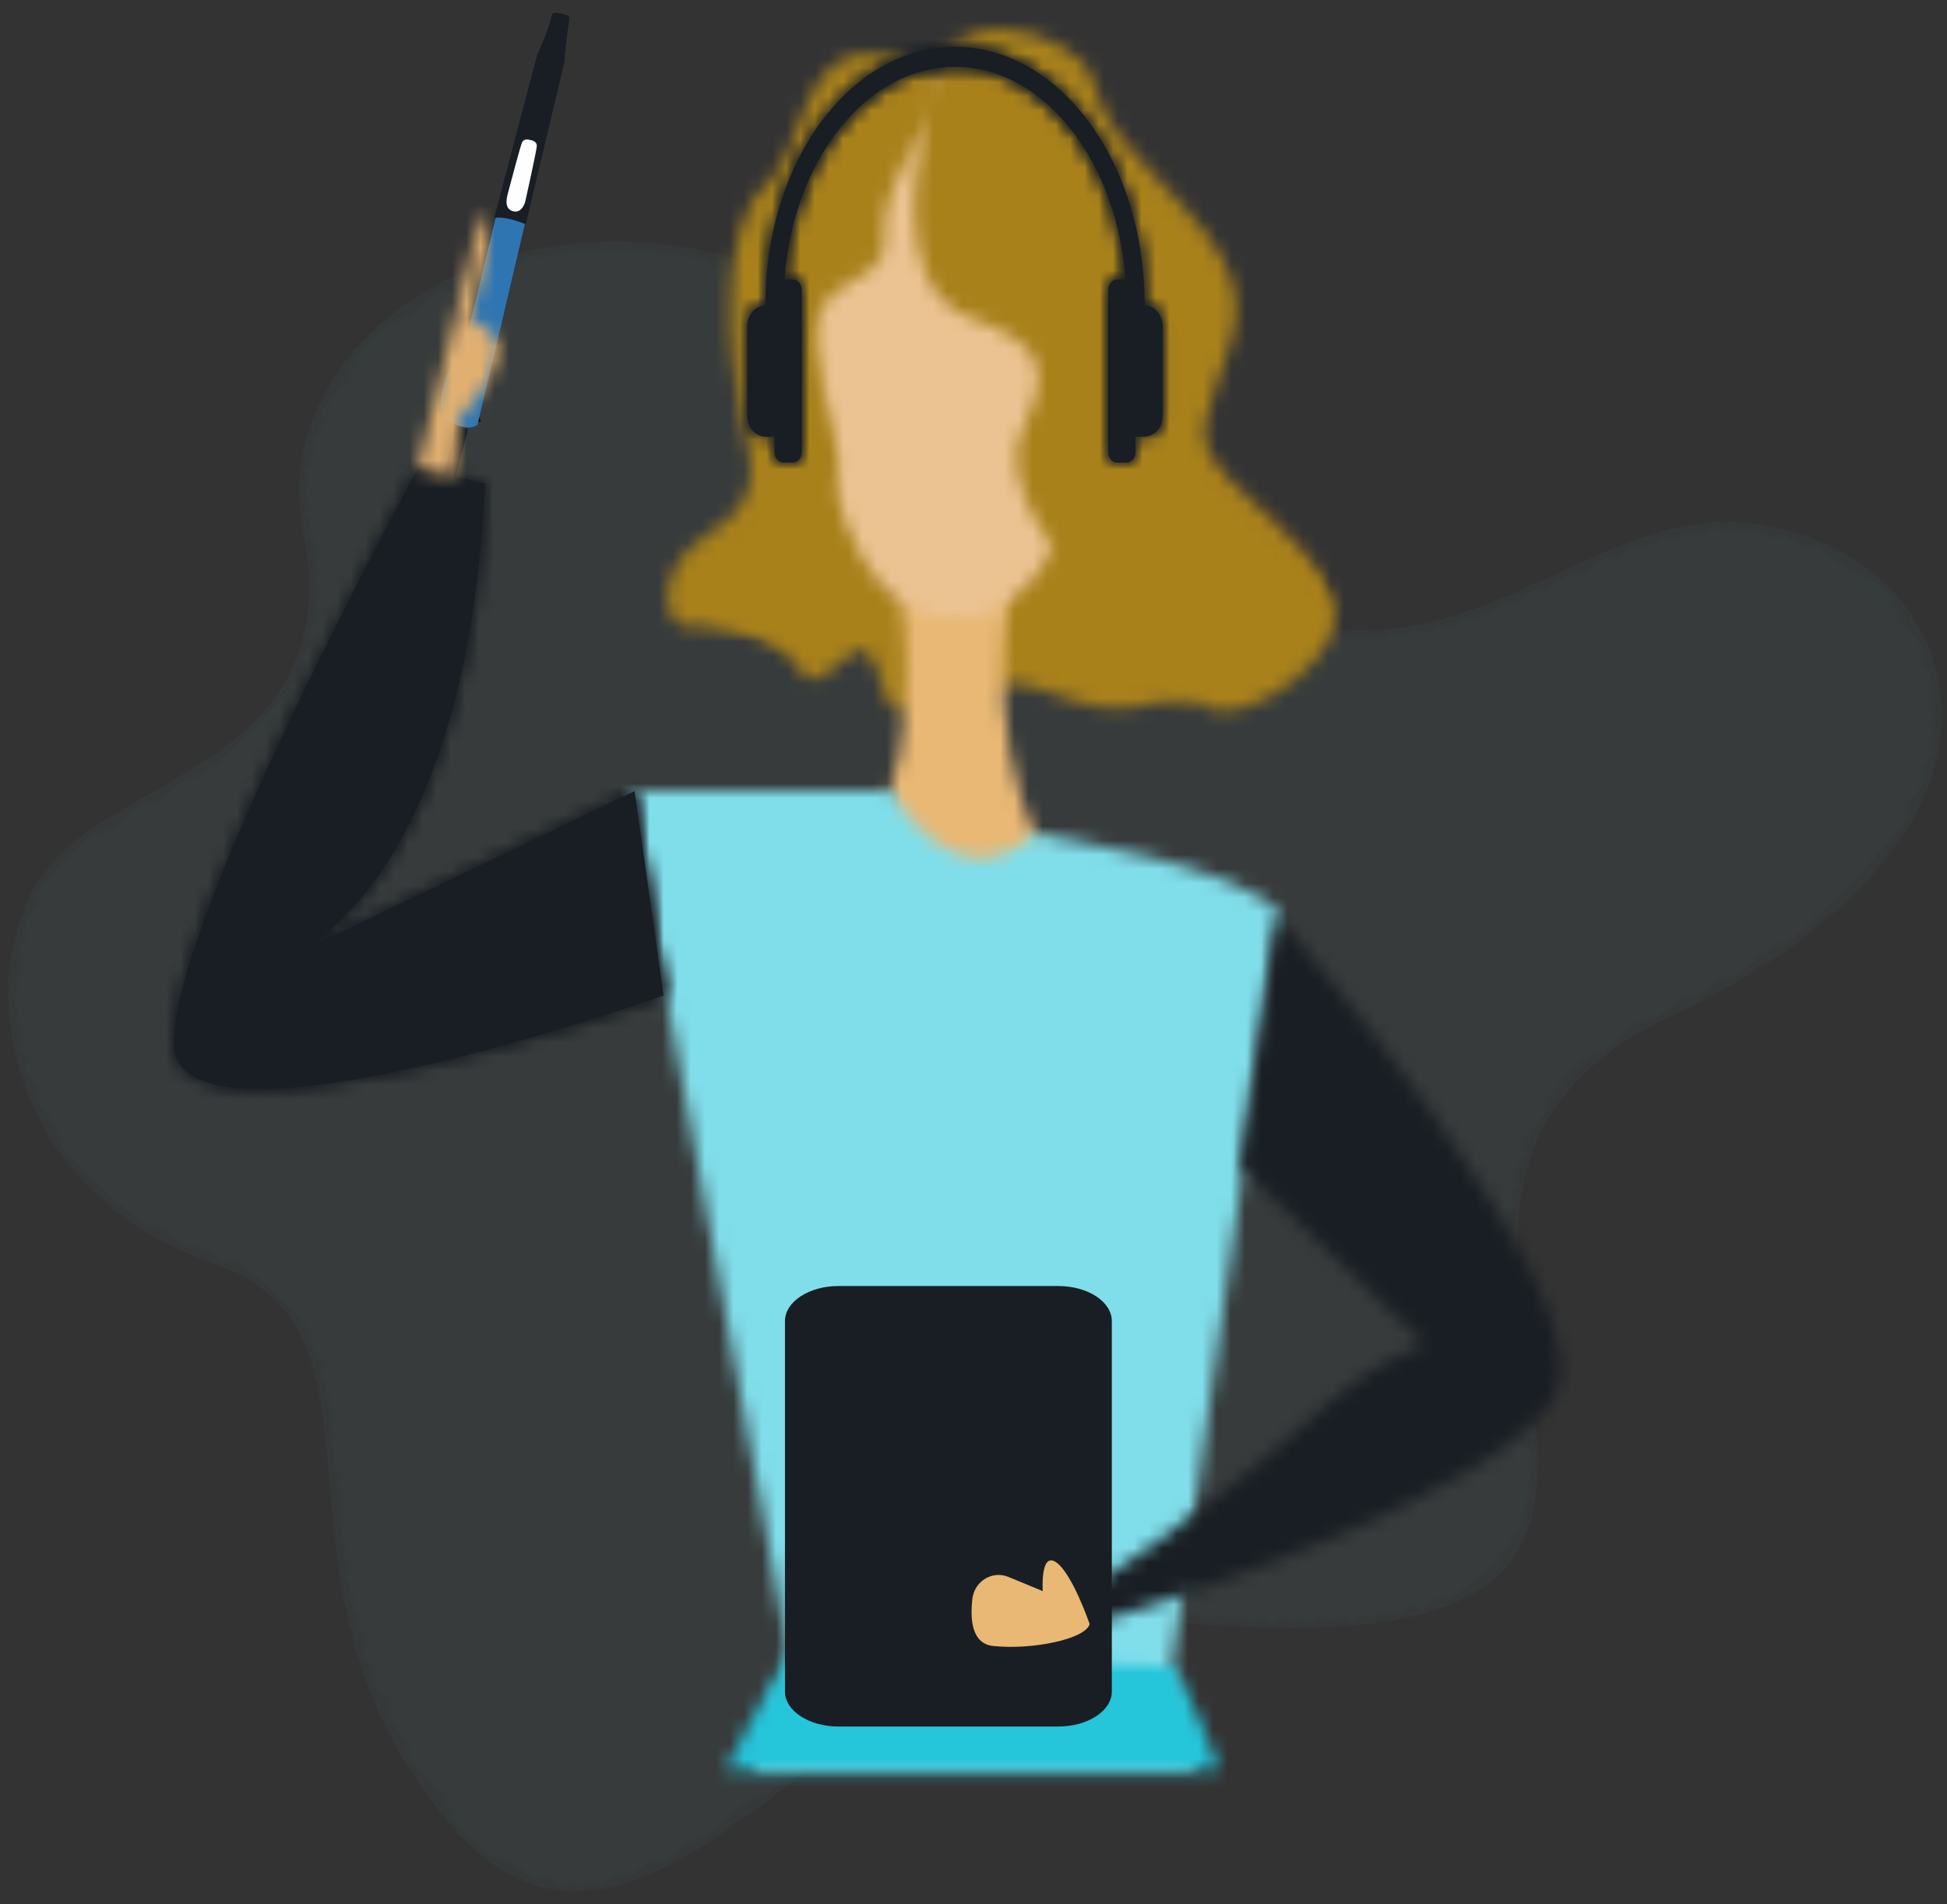 <?xml version="1.0" encoding="UTF-8"?>
<svg width="137px" height="134px" viewBox="0 0 137 134" version="1.1" xmlns="http://www.w3.org/2000/svg" xmlns:xlink="http://www.w3.org/1999/xlink">
    <rect x="0" y="0" width="137" height="134" fill="#333333" stroke="none"/>
    <!-- Generator: Sketch 64 (93537) - https://sketch.com -->
    <title>Group 4</title>
    <desc>Created with Sketch.</desc>
    <defs>
        <path d="M133.056,78.79 C133.042,98.211 100.133,87.138 89.261,101.29 C55.944,144.656 62.279,87.826 32.646,99.151 C3.014,110.475 -5.71,91.146 3.496,79.142 C12.702,67.138 36.032,76.07 34.746,38.832 C33.46,1.593 64.964,-7.886 74.67,6.22 C84.376,20.327 96.575,8.102 105.316,9.949 C114.056,11.795 122.56,23.983 116.179,37.442 C109.798,50.901 130.682,54.607 132.95,76.784 C133.021,77.477 133.056,78.137 133.056,78.764 L133.056,78.79" id="path-1"></path>
        <path d="M13.683,0.118 C12.992,0.196 8.616,3.576 8.266,4.139 L8.266,4.139 C7.916,4.702 5.802,15.967 5.886,16.436 L5.886,16.436 C5.971,16.906 3.465,27.607 3.111,27.701 L3.111,27.701 C2.757,27.795 0.022,30.423 0.022,30.423 L0.022,30.423 C0.022,30.423 5.379,30.235 7.071,33.239 L7.071,33.239 C8.007,34.902 9.021,34.034 9.984,33.166 L9.984,33.166 C10.76,32.466 11.504,31.766 12.146,32.394 L12.146,32.394 C13.584,33.802 12.23,37.839 17.221,36.055 L17.221,36.055 C22.212,34.272 21.535,33.874 26.526,35.669 L26.526,35.669 C29.001,36.559 30.851,36.199 32.336,35.84 L32.336,35.84 C33.845,35.475 34.976,35.109 35.999,36.055 L35.999,36.055 C38.029,37.933 46.979,32.299 44.474,28.32 L44.474,28.32 C41.969,24.34 33.715,23.101 33.715,23.101 L33.715,23.101 L22.467,7.612 C22.467,7.612 14.457,0.118 13.694,0.118 L13.694,0.118 C13.69,0.118 13.687,0.118 13.683,0.118 L13.683,0.118 Z" id="path-3"></path>
        <path d="M4.532,5.707 C4.532,5.707 6.787,18.667 0.02,25.989 L0.02,25.989 L8.309,25.989 L16.599,25.989 C9.832,18.667 12.087,5.707 12.087,5.707 L12.087,5.707 L8.309,0.08 L4.532,5.707 Z" id="path-5"></path>
        <path d="M0.187,10.311 C0.187,10.311 -2.012,38.096 9.999,38.096 L9.999,38.096 C22.01,38.096 19.811,10.311 19.811,10.311 L19.811,10.311 C19.898,0.897 12.909,0.145 10.676,0.145 L10.676,0.145 C10.252,0.145 9.999,0.172 9.999,0.172 L9.999,0.172 C9.999,0.172 9.746,0.145 9.323,0.145 L9.323,0.145 C7.09,0.145 0.101,0.896 0.187,10.311 L0.187,10.311 Z" id="path-7"></path>
        <path d="M0.086,0.012 L11.421,60.863 L8.901,68.911 L40.004,68.911 L38.319,61.99 L45.932,8.671 C43.563,5.291 28.737,3.013 28.737,3.013 L28.737,3.013 C23.046,8.244 18.585,0.012 18.585,0.012 L18.585,0.012 L0.086,0.012 Z" id="path-9"></path>
        <path d="M0.915,7.119 C0.915,7.119 0.219,9.721 0.206,12.648 L0.206,12.648 L0.206,12.824 C0.22,15.891 1.007,19.263 4.129,20.355 L4.129,20.355 C10.304,22.514 9.289,24.954 7.682,28.522 L7.682,28.522 C6.075,32.089 10.812,39.317 13.941,38.66 L13.941,38.66 C15.362,38.361 15.458,40.66 15.899,42.959 L15.899,42.959 C16.43,45.722 17.46,48.485 21.892,46.739 L21.892,46.739 C26.759,44.822 29.317,42.942 29.328,40.59 L29.328,40.59 L29.328,40.559 C29.321,38.995 28.191,37.222 25.868,35.093 L25.868,35.093 C20.031,29.742 19.947,29.46 21.385,25.236 L21.385,25.236 C22.822,21.012 24.514,18.415 19.186,12.626 L19.186,12.626 C13.856,6.837 13.772,6.971 12.672,3.525 L12.672,3.525 C12.124,1.806 9.134,0.066 6.306,0.066 L6.306,0.066 C3.465,0.066 0.788,1.821 0.915,7.119 L0.915,7.119 Z" id="path-11"></path>
        <path d="M14.453,0.082 C9.255,0.083 9.802,7.022 7.04,9.372 L7.04,9.372 C3.657,12.251 4.502,21.512 5.223,25.142 L5.223,25.142 C5.944,28.772 7.265,31.213 2.98,33.904 L2.98,33.904 C-1.306,36.595 -0.065,41.226 2.134,40.349 L2.134,40.349 C4.333,39.473 5.63,41.163 8.844,41.664 L8.844,41.664 C12.058,42.164 12.51,39.16 12.341,37.283 L12.341,37.283 C12.171,35.405 10.705,33.027 11.796,30.366 L11.796,30.366 C12.887,27.704 10.958,26.033 10.378,20.811 L10.378,20.811 C9.798,15.588 15.78,16.568 15.386,13.127 L15.386,13.127 C14.991,9.685 18.233,5.429 18.233,5.429 L18.233,5.429 C19.277,5.054 18.936,1.266 18.936,1.266 L18.936,1.266 C17.082,0.433 15.623,0.082 14.453,0.082 L14.453,0.082 C14.453,0.082 14.453,0.082 14.453,0.082 L14.453,0.082 Z" id="path-13"></path>
        <path d="M0.044,18.075 C0.044,18.702 0.067,19.323 0.113,19.932 L0.113,19.932 L1.392,19.932 C1.342,19.323 1.316,18.702 1.316,18.075 L1.316,18.075 C1.316,8.898 6.726,1.434 13.378,1.434 L13.378,1.434 C20.03,1.434 25.442,8.898 25.442,18.075 L25.442,18.075 C25.442,18.702 25.417,19.323 25.366,19.932 L25.366,19.932 L26.645,19.932 C26.691,19.323 26.714,18.702 26.714,18.075 L26.714,18.075 C26.714,8.119 20.731,0.023 13.378,0.023 L13.378,0.023 C6.024,0.023 0.044,8.119 0.044,18.075 L0.044,18.075 Z" id="path-15"></path>
        <path d="M0.734,0.133 C0.376,0.133 0.083,0.457 0.083,0.855 L0.083,0.855 L0.083,12.303 C0.083,12.699 0.376,13.024 0.734,13.024 L0.734,13.024 L1.35,13.024 C1.708,13.024 2.001,12.699 2.001,12.303 L2.001,12.303 L2.001,0.855 C2.001,0.457 1.708,0.133 1.35,0.133 L1.35,0.133 L0.734,0.133 Z" id="path-17"></path>
        <path d="M0.1,0.06 L0.1,9.295 L0.717,9.295 C1.435,9.295 2.017,8.649 2.017,7.852 L2.017,7.852 L2.017,1.503 C2.017,0.71 1.432,0.06 0.717,0.06 L0.717,0.06 L0.1,0.06 Z" id="path-19"></path>
        <path d="M0.696,0.133 C0.338,0.133 0.045,0.457 0.045,0.855 L0.045,0.855 L0.045,12.303 C0.045,12.699 0.338,13.024 0.696,13.024 L0.696,13.024 L1.313,13.024 C1.67,13.024 1.963,12.699 1.963,12.303 L1.963,12.303 L1.963,0.855 C1.963,0.457 1.67,0.133 1.313,0.133 L1.313,0.133 L0.696,0.133 Z" id="path-21"></path>
        <path d="M1.33,0.06 C0.614,0.06 0.029,0.71 0.029,1.503 L0.029,1.503 L0.029,7.852 C0.029,8.649 0.611,9.295 1.33,9.295 L1.33,9.295 L1.946,9.295 L1.946,0.06 L1.33,0.06 Z" id="path-23"></path>
        <path d="M0.174,8.297 L34.968,8.297 C33.164,3.428 31.69,1.034 31.69,1.034 L31.69,1.034 L4.841,0.065 C4.841,0.065 2.721,3.143 0.174,8.297 L0.174,8.297 Z" id="path-25"></path>
        <path d="M12.994,17.701 L25.932,30.12 C17.904,33.535 19.366,36.095 1.005,48.262 L1.005,48.262 L0.162,50.504 C2.85,49.978 32.415,40.822 35.283,33.396 L35.283,33.396 C38.15,25.97 15.542,0.029 15.542,0.029 L15.542,0.029 L12.994,17.701 Z" id="path-27"></path>
        <path d="M0.024,40.608 C0.163,49.417 34.481,37.214 34.481,37.214 L34.481,37.214 L32.438,22.835 L8.678,34.261 C8.457,34.377 8.335,34.426 8.335,34.426 L8.335,34.426 L8.678,34.261 C10.679,33.211 20.788,26.667 21.911,1.2 L21.911,1.2 L17.201,0.118 C17.201,0.118 -0.114,31.799 0.024,40.608 L0.024,40.608 Z" id="path-29"></path>
        <path d="M0.024,40.608 C0.163,49.417 34.481,37.214 34.481,37.214 L34.481,37.214 L32.438,22.835 L8.678,34.261 C8.457,34.377 8.335,34.426 8.335,34.426 L8.335,34.426 L8.678,34.261 C10.679,33.211 20.788,26.667 21.911,1.2 L21.911,1.2 L17.201,0.118 C17.201,0.118 -0.114,31.799 0.024,40.608 L0.024,40.608 Z" id="path-31"></path>
        <path d="M0.093,18.07 L2.661,18.66 L2.95,14.643 C2.95,14.643 5.427,12.043 5.773,10.188 L5.773,10.188 C6.119,8.334 3.695,7.638 3.695,7.638 L3.695,7.638 C3.695,7.638 3.487,8.025 4.526,4.625 L4.526,4.625 C5.565,1.225 4.526,0.071 4.526,0.071 L4.526,0.071 L0.093,18.07 Z" id="path-33"></path>
    </defs>
    <g id="Page-1" stroke="none" stroke-width="1" fill="none" fill-rule="evenodd">
        <g id="homepage" transform="translate(-106, -847)">
            <g id="Group-4" transform="translate(81, 826)">
                <g id="Group-3-Copy" opacity="0.75" transform="translate(89.586, 89.477) scale(1, -1) rotate(-134) translate(-89.586, -89.477) translate(22.586, 30.477)">
                    <mask id="mask-2" fill="white">
                        <use xlink:href="#path-1"></use>
                    </mask>
                    <g id="Clip-2"></g>
                    <path d="M89.261,101.29 C100.489,86.675 135.218,98.962 132.95,76.784 C130.682,54.607 109.798,50.901 116.179,37.442 C122.56,23.983 114.056,11.795 105.316,9.949 C96.575,8.102 84.376,20.327 74.67,6.22 C64.964,-7.886 33.46,1.593 34.746,38.832 C36.032,76.07 12.702,67.138 3.496,79.142 C-5.71,91.146 3.014,110.475 32.646,99.151 C62.279,87.826 55.944,144.656 89.261,101.29" id="Fill-1" fill="#80DEEA" opacity="0.249" mask="url(#mask-2)"></path>
                </g>
                <g id="Group-86" transform="translate(37.212, 21.648)">
                    <g id="Group-15" transform="translate(17.952, 0.087)">
                        <path d="M2.26,29.281 C1.433,29.062 1.294,28.583 1.294,28.583 L4.272,16.307 L4.686,14.684 L4.617,14.562 L7.621,3.177 C7.621,3.177 8.421,1.436 8.696,0.254 C8.696,0.254 8.754,0.114 9.127,0.182 C9.499,0.25 9.78,0.345 9.78,0.345 C9.78,0.345 9.915,0.402 9.897,0.579 C9.879,0.756 9.568,2.856 9.563,3.582 L6.839,15.03 L6.772,15.027 L3.44,29.163 C3.44,29.163 3.049,29.49 2.26,29.281" id="Fill-1" fill="#191E24"></path>
                        <path d="M3.563,28.652 C3.563,28.652 2.351,29.148 1.417,28.083" id="Stroke-3" stroke="#020203" stroke-width="0.55"></path>
                        <path d="M4.711,14.585 C5.599,14.505 6.772,15.027 6.772,15.027 L4.606,24.251 L3.44,29.163 C3.44,29.163 2.63,29.815 1.223,28.708 C-0.183,27.602 2.757,22.623 2.757,22.623 L4.711,14.585 Z" id="Fill-5" fill="#2F75B2"></path>
                        <path d="M5.952,14.133 C5.294,13.969 5.464,13.242 5.618,12.699 C5.839,11.876 6.445,9.569 6.572,9.283 C6.694,9.009 7.031,9.078 7.163,9.118 C7.298,9.144 7.628,9.239 7.609,9.538 C7.586,9.912 6.794,13.455 6.794,13.455 C6.794,13.455 6.583,14.294 5.952,14.133" id="Fill-7" fill="#FEFEFE"></path>
                        <polyline id="Fill-9" fill="#191E24" points="1.906 29.192 0.091 36.403 0.963 36.622 2.778 29.411"></polyline>
                    </g>
                    <g id="Group-18" transform="translate(36.749, 12.97)">
                        <mask id="mask-4" fill="white">
                            <use xlink:href="#path-3"></use>
                        </mask>
                        <g id="Clip-17"></g>
                        <polygon id="Fill-16" fill="#A8811B" mask="url(#mask-4)" points="-1.034 37.558 45.969 37.558 45.969 -0.938 -1.034 -0.938"></polygon>
                    </g>
                    <g id="Group-21" transform="translate(46.675, 35.991)">
                        <mask id="mask-6" fill="white">
                            <use xlink:href="#path-5"></use>
                        </mask>
                        <g id="Clip-20"></g>
                        <polygon id="Fill-19" fill="#E8B874" mask="url(#mask-6)" points="-1.036 27.045 17.655 27.045 17.655 -0.976 -1.036 -0.976"></polygon>
                    </g>
                    <g id="Group-24" transform="translate(44.986, 4.733)">
                        <mask id="mask-8" fill="white">
                            <use xlink:href="#path-7"></use>
                        </mask>
                        <g id="Clip-23"></g>
                        <polygon id="Fill-22" fill="#EBC392" mask="url(#mask-8)" points="-1.027 39.152 21.025 39.152 21.025 -0.911 -1.027 -0.911"></polygon>
                    </g>
                    <g id="Group-27" transform="translate(31.891, 54.999)">
                        <mask id="mask-10" fill="white">
                            <use xlink:href="#path-9"></use>
                        </mask>
                        <g id="Clip-26"></g>
                        <polygon id="Fill-25" fill="#80DEEA" mask="url(#mask-10)" points="-0.97 84.073 46.988 84.073 46.988 -1.044 -0.97 -1.044"></polygon>
                    </g>
                    <g id="Group-30" transform="translate(51.955, 1.354)">
                        <mask id="mask-12" fill="white">
                            <use xlink:href="#path-11"></use>
                        </mask>
                        <g id="Clip-29"></g>
                        <polygon id="Fill-28" fill="#A8811B" mask="url(#mask-12)" points="-0.85 48.341 30.385 48.341 30.385 -0.99 -0.85 -0.99"></polygon>
                    </g>
                    <g id="Group-33" transform="translate(34.637, 3.043)">
                        <mask id="mask-14" fill="white">
                            <use xlink:href="#path-13"></use>
                        </mask>
                        <g id="Clip-32"></g>
                        <polygon id="Fill-31" fill="#A8811B" mask="url(#mask-14)" points="-0.933 42.775 20.045 42.775 20.045 -0.974 -0.933 -0.974"></polygon>
                    </g>
                    <path d="M54.984,2.644 C47.631,2.644 41.651,10.74 41.651,20.696 C41.651,21.323 41.674,21.944 41.719,22.553 L42.999,22.553 C42.948,21.944 42.923,21.323 42.923,20.696 C42.923,11.519 48.333,4.056 54.984,4.056 C61.636,4.056 67.049,11.519 67.049,20.696 C67.049,21.323 67.023,21.944 66.972,22.553 L68.252,22.553 C68.298,21.944 68.321,21.323 68.321,20.696 C68.321,10.74 62.338,2.644 54.984,2.644" id="Fill-34" fill="#191E24"></path>
                    <g id="Group-39" transform="translate(41.606, 2.621)">
                        <mask id="mask-16" fill="white">
                            <use xlink:href="#path-15"></use>
                        </mask>
                        <g id="Clip-37"></g>
                        <polygon id="Fill-36" fill="#191E24" mask="url(#mask-16)" points="-70.5 121.289 92.546 121.289 92.546 -10.923 -70.5 -10.923"></polygon>
                        <polygon id="Fill-38" fill="#191E24" mask="url(#mask-16)" points="-1.012 20.988 27.77 20.988 27.77 -1.033 -1.012 -1.033"></polygon>
                    </g>
                    <path d="M66.417,31.908 L67.034,31.908 C67.391,31.908 67.684,31.583 67.684,31.186 L67.684,19.738 C67.684,19.341 67.391,19.016 67.034,19.016 L66.417,19.016 C66.059,19.016 65.767,19.341 65.767,19.738 L65.767,31.186 C65.767,31.583 66.059,31.908 66.417,31.908" id="Fill-40" fill="#191E24"></path>
                    <g id="Group-45" transform="translate(65.683, 18.883)">
                        <mask id="mask-18" fill="white">
                            <use xlink:href="#path-17"></use>
                        </mask>
                        <g id="Clip-43"></g>
                        <polygon id="Fill-42" fill="#191E24" mask="url(#mask-18)" points="-94.577 105.026 68.47 105.026 68.47 -27.185 -94.577 -27.185"></polygon>
                        <polygon id="Fill-44" fill="#191E24" mask="url(#mask-18)" points="-0.972 14.08 3.057 14.08 3.057 -0.923 -0.972 -0.923"></polygon>
                    </g>
                    <path d="M67.684,30.08 L68.301,30.08 C69.019,30.08 69.601,29.433 69.601,28.636 L69.601,22.287 C69.601,21.494 69.016,20.844 68.301,20.844 L67.684,20.844 L67.684,30.08 Z" id="Fill-46" fill="#191E24"></path>
                    <g id="Group-51" transform="translate(67.584, 20.784)">
                        <mask id="mask-20" fill="white">
                            <use xlink:href="#path-19"></use>
                        </mask>
                        <g id="Clip-49"></g>
                        <polygon id="Fill-48" fill="#191E24" mask="url(#mask-20)" points="-96.478 103.125 66.569 103.125 66.569 -29.086 -96.478 -29.086"></polygon>
                        <polygon id="Fill-50" fill="#191E24" mask="url(#mask-20)" points="-0.956 10.352 3.073 10.352 3.073 -0.996 -0.956 -0.996"></polygon>
                    </g>
                    <path d="M43.553,31.908 L42.936,31.908 C42.578,31.908 42.285,31.583 42.285,31.186 L42.285,19.738 C42.285,19.341 42.578,19.016 42.936,19.016 L43.553,19.016 C43.91,19.016 44.203,19.341 44.203,19.738 L44.203,31.186 C44.203,31.583 43.91,31.908 43.553,31.908" id="Fill-52" fill="#191E24"></path>
                    <g id="Group-57" transform="translate(42.24, 18.883)">
                        <mask id="mask-22" fill="white">
                            <use xlink:href="#path-21"></use>
                        </mask>
                        <g id="Clip-55"></g>
                        <polygon id="Fill-54" fill="#191E24" mask="url(#mask-22)" points="-71.134 105.026 91.913 105.026 91.913 -27.185 -71.134 -27.185"></polygon>
                        <polygon id="Fill-56" fill="#191E24" mask="url(#mask-22)" points="-1.011 14.08 3.019 14.08 3.019 -0.923 -1.011 -0.923"></polygon>
                    </g>
                    <path d="M42.286,30.08 L41.669,30.08 C40.951,30.08 40.369,29.433 40.369,28.636 L40.369,22.287 C40.369,21.494 40.954,20.844 41.669,20.844 L42.286,20.844 L42.286,30.08 Z" id="Fill-58" fill="#191E24"></path>
                    <g id="Group-63" transform="translate(40.339, 20.784)">
                        <mask id="mask-24" fill="white">
                            <use xlink:href="#path-23"></use>
                        </mask>
                        <g id="Clip-61"></g>
                        <polygon id="Fill-60" fill="#191E24" mask="url(#mask-24)" points="-69.233 103.125 93.814 103.125 93.814 -29.086 -69.233 -29.086"></polygon>
                        <polygon id="Fill-62" fill="#191E24" mask="url(#mask-24)" points="-1.027 10.352 3.002 10.352 3.002 -0.996 -1.027 -0.996"></polygon>
                    </g>
                    <g id="Group-66" transform="translate(38.65, 115.613)">
                        <mask id="mask-26" fill="white">
                            <use xlink:href="#path-25"></use>
                        </mask>
                        <g id="Clip-65"></g>
                        <polygon id="Fill-64" fill="#25C5DA" mask="url(#mask-26)" points="-9.502 76.997 41.376 76.997 41.376 -0.991 -9.502 -0.991"></polygon>
                    </g>
                    <g id="Group-69" transform="translate(62.093, 63.782)">
                        <mask id="mask-28" fill="white">
                            <use xlink:href="#path-27"></use>
                        </mask>
                        <g id="Clip-68"></g>
                        <polygon id="Fill-67" fill="#191E24" mask="url(#mask-28)" points="32.924 56.055 -0.707 51.299 6.849 -2.118 40.479 2.638"></polygon>
                    </g>
                    <g id="Group-76" transform="translate(0, 32.189)">
                        <path d="M62.251,88.661 L46.794,88.661 C44.711,88.661 43.022,87.556 43.022,86.193 L43.022,60.13 C43.022,58.767 44.711,57.661 46.794,57.661 L62.251,57.661 C64.333,57.661 66.022,58.767 66.022,60.13 L66.022,86.193 C66.022,87.556 64.333,88.661 62.251,88.661" id="Fill-70" fill="#191E24"></path>
                        <path d="M64.461,81.448 C64.461,81.448 63.235,77.875 62.104,77.103 C60.972,76.33 61.16,79.131 61.16,79.131 L58.75,78.133 C57.614,77.663 56.354,78.428 56.209,79.674 C56.035,81.165 56.184,82.836 57.671,82.993 C60.406,83.283 64.178,82.51 64.461,81.448" id="Fill-72" fill="#E8B874"></path>
                        <path d="M32.438,22.835 L8.335,34.426 C8.335,34.426 20.664,29.481 21.911,1.2 L17.201,0.118 C17.201,0.118 -0.114,31.799 0.024,40.608 C0.163,49.417 34.48,37.214 34.48,37.214 L32.438,22.835 Z" id="Fill-74" fill="#191E24"></path>
                    </g>
                    <g id="Group-79" transform="translate(0, 32.189)">
                        <mask id="mask-30" fill="white">
                            <use xlink:href="#path-29"></use>
                        </mask>
                        <g id="Clip-78"></g>
                        <polygon id="Fill-77" fill="#191E24" mask="url(#mask-30)" points="-118.694 322.08 220.409 322.08 220.409 -280.771 -118.694 -280.771"></polygon>
                    </g>
                    <g id="Group-82" transform="translate(0, 32.189)">
                        <mask id="mask-32" fill="white">
                            <use xlink:href="#path-31"></use>
                        </mask>
                        <g id="Clip-81"></g>
                        <polygon id="Fill-80" fill="#191E24" mask="url(#mask-32)" points="-1.547 45.372 36.05 45.372 36.05 -1.452 -1.547 -1.452"></polygon>
                    </g>
                    <g id="Group-85" transform="translate(17.107, 14.237)">
                        <mask id="mask-34" fill="white">
                            <use xlink:href="#path-33"></use>
                        </mask>
                        <g id="Clip-84"></g>
                        <polygon id="Fill-83" fill="#E1B070" mask="url(#mask-34)" points="-1.476 20.23 7.377 20.23 7.377 -1.499 -1.476 -1.499"></polygon>
                    </g>
                </g>
            </g>
        </g>
    </g>
</svg>